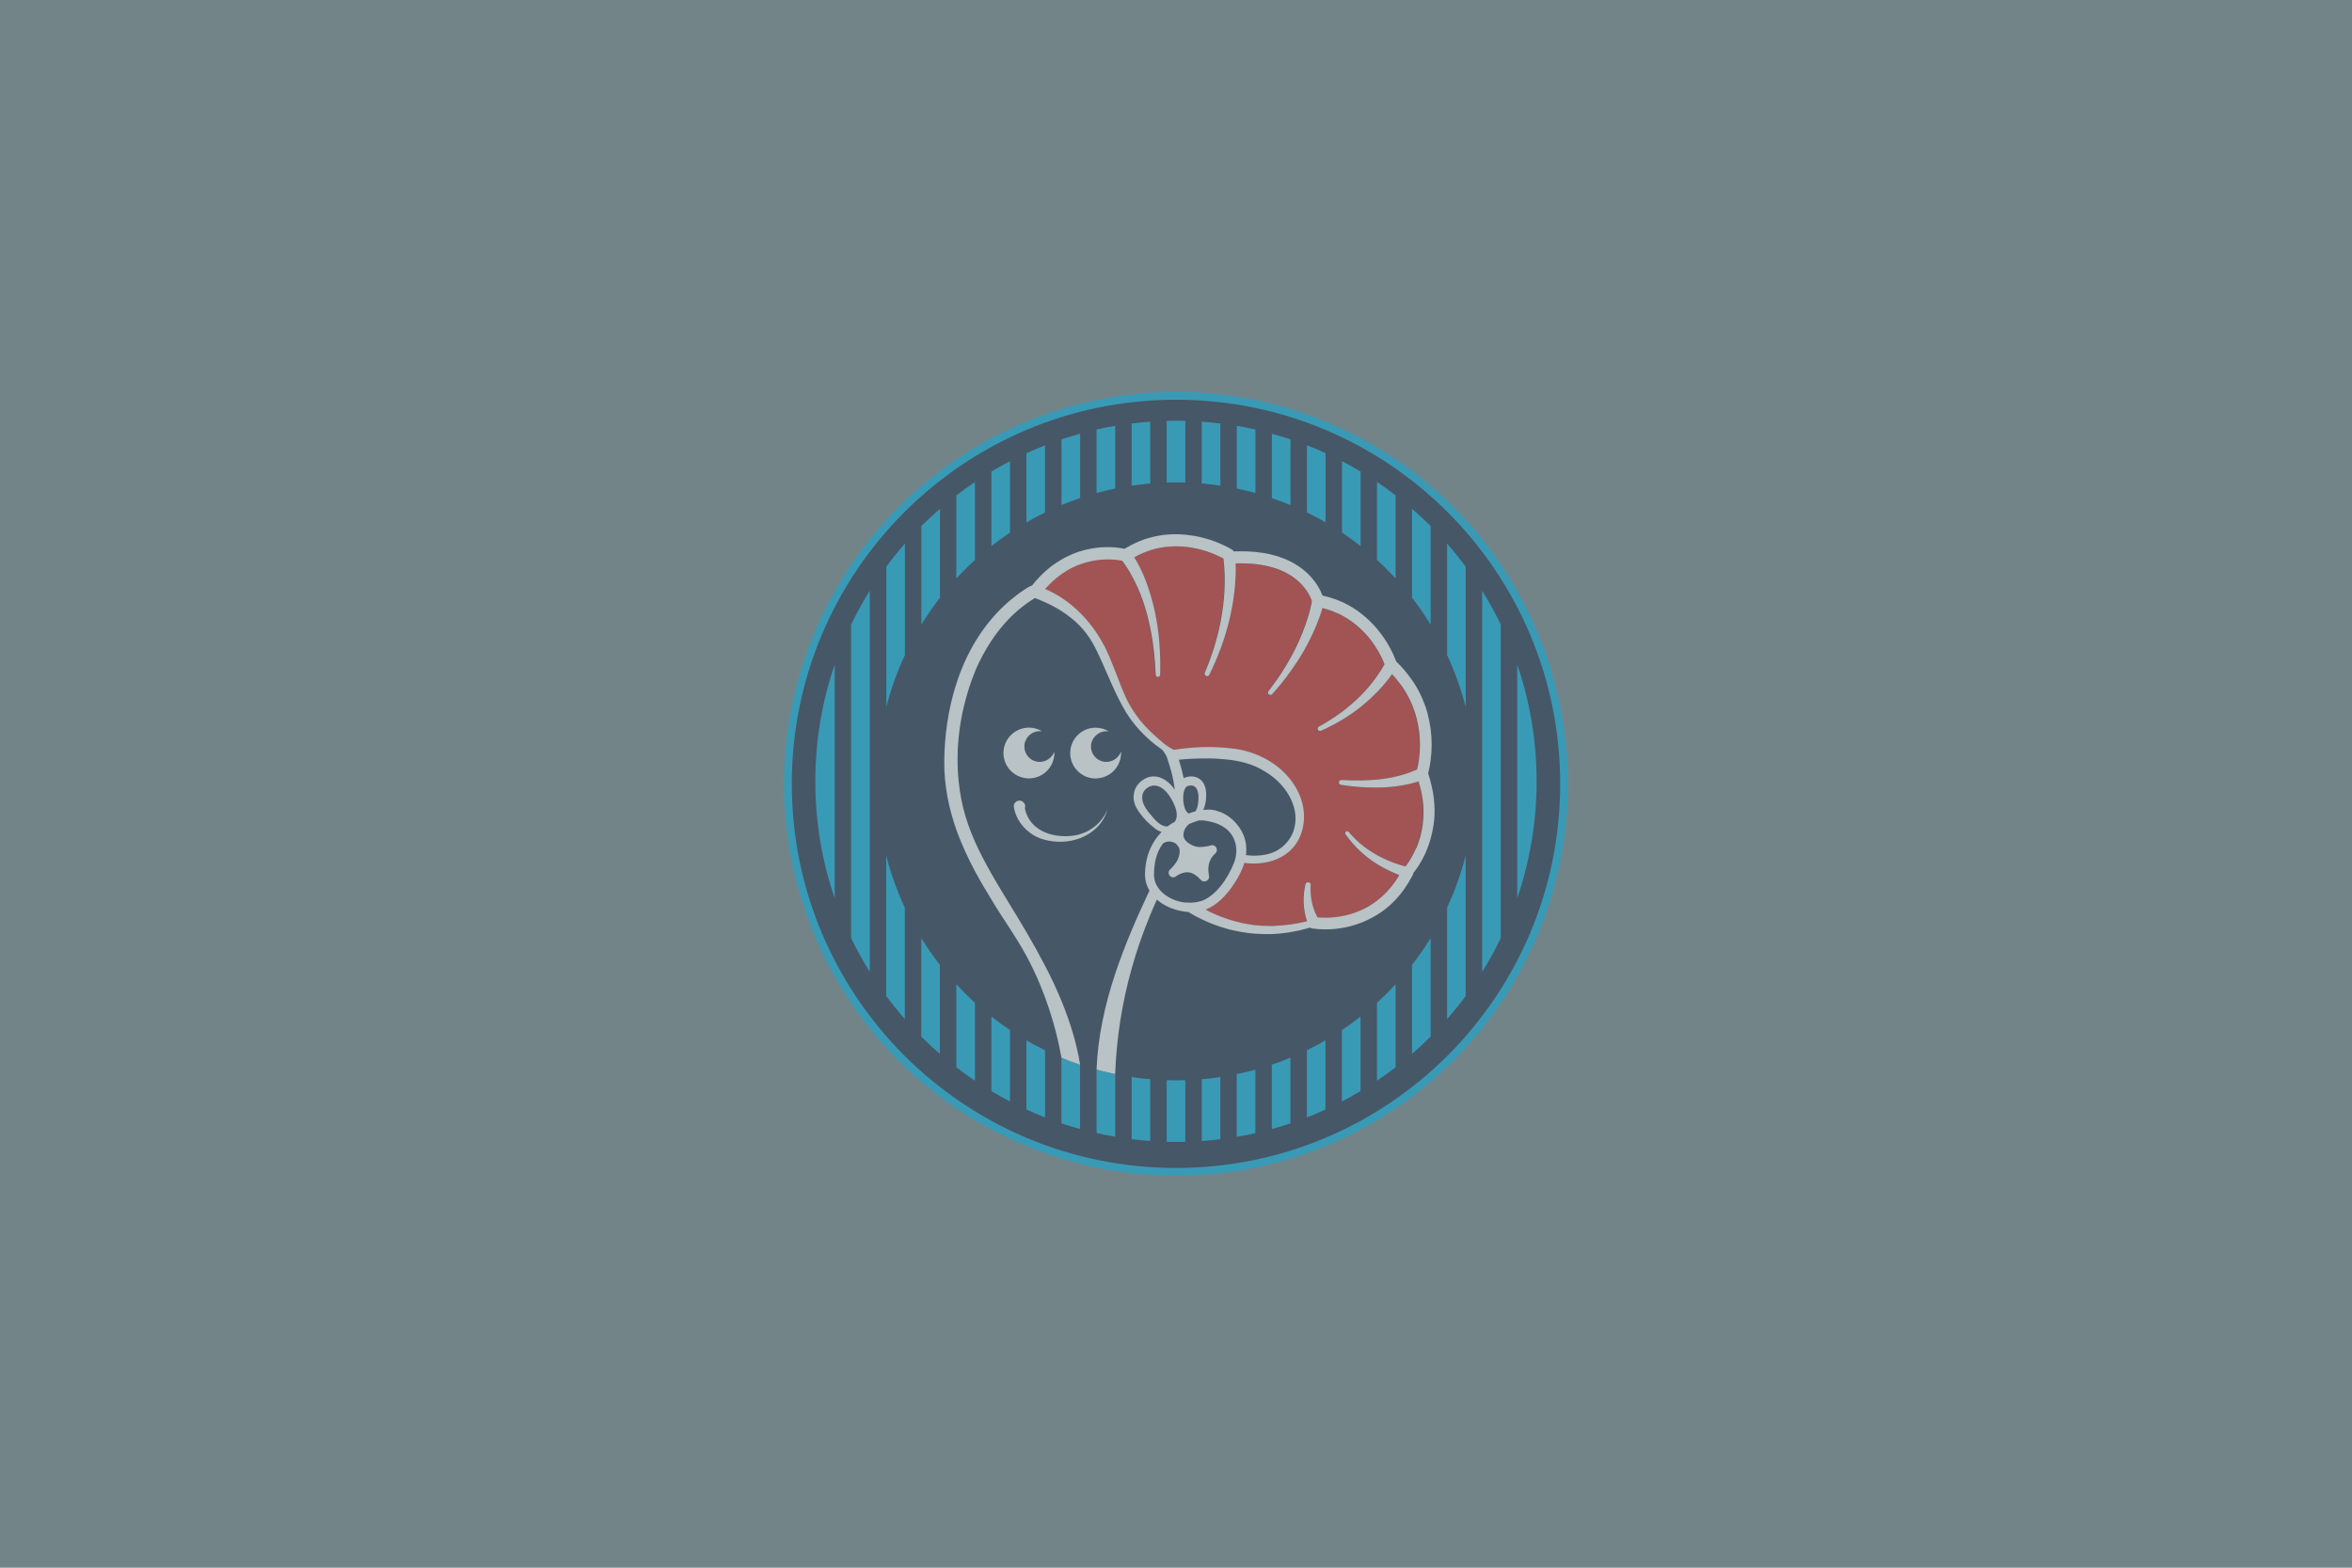 <?xml version="1.0" encoding="UTF-8"?>
<svg id="a" data-name="Laag 1" xmlns="http://www.w3.org/2000/svg" viewBox="0 0 600 400">
  <rect x="0" y="0" width="600" height="400" fill="#808080" stroke="none"/>
  <g style="opacity: .1;">
    <rect width="600" height="400" style="fill: #00afe4; stroke-width: 0px;"/>
  </g>
  <g style="opacity: .5;">
    <g>
      <circle cx="300" cy="200" r="100" style="fill: #00afe4; stroke-width: 0px;"/>
      <g>
        <path d="M300,101.99c-54.12,0-98.01,43.87-98.01,98.01s43.87,98.01,98.01,98.01,98.01-43.87,98.01-98.01-43.89-98.01-98.01-98.01Z" style="fill: #1a2a48; stroke-width: 0px;"/>
        <path d="M239.79,152.52v-22.71c-1.64,1.43-3.22,2.9-4.75,4.42v25.14c1.44-2.38,3.05-4.67,4.75-6.85Z" style="fill: #00afe4; stroke-width: 0px;"/>
        <path d="M230.85,167.13v-28.43c-1.67,1.9-3.26,3.86-4.75,5.88v35.83c1.16-4.6,2.76-9.05,4.75-13.27Z" style="fill: #00afe4; stroke-width: 0px;"/>
        <path d="M266.6,130.76v-17.13c-1.6.63-3.2,1.3-4.75,2.01v17.66c1.55-.92,3.13-1.76,4.75-2.54Z" style="fill: #00afe4; stroke-width: 0px;"/>
        <path d="M248.71,142.87v-19.89c-1.62,1.09-3.2,2.24-4.75,3.43v21.2c1.51-1.65,3.1-3.24,4.75-4.74Z" style="fill: #00afe4; stroke-width: 0px;"/>
        <path d="M226.07,218.31v35.83c1.51,2.02,3.1,4,4.75,5.88v-28.42c-1.97-4.24-3.57-8.68-4.75-13.29Z" style="fill: #00afe4; stroke-width: 0px;"/>
        <path d="M257.66,135.88v-18.22c-1.62.85-3.2,1.73-4.75,2.66v19.01c1.53-1.2,3.13-2.36,4.75-3.45Z" style="fill: #00afe4; stroke-width: 0px;"/>
        <path d="M261.85,265.44v17.66c1.57.72,3.15,1.39,4.75,2.01v-17.13c-1.62-.79-3.2-1.64-4.75-2.54Z" style="fill: #00afe4; stroke-width: 0px;"/>
        <path d="M273.13,270.81c-.83-.32-1.6-.63-2.36-.95v16.76c1.57.53,3.15,1,4.75,1.44v-16.41c-.6-.19-1.5-.51-2.39-.85Z" style="fill: #00afe4; stroke-width: 0px;"/>
        <path d="M243.96,251.13v21.2c1.55,1.2,3.13,2.34,4.75,3.43v-19.89c-1.65-1.51-3.24-3.1-4.75-4.74Z" style="fill: #00afe4; stroke-width: 0px;"/>
        <path d="M252.9,259.38v19.01c1.55.93,3.15,1.81,4.75,2.66v-18.22c-1.62-1.09-3.22-2.24-4.75-3.45Z" style="fill: #00afe4; stroke-width: 0px;"/>
        <path d="M235.02,239.35v25.14c1.53,1.53,3.12,3.01,4.75,4.42v-22.71c-1.69-2.18-3.29-4.47-4.75-6.85Z" style="fill: #00afe4; stroke-width: 0px;"/>
        <path d="M329.21,128.87v-16.76c-1.57-.53-3.15-1-4.75-1.44v16.43c1.6.53,3.19,1.13,4.75,1.78Z" style="fill: #00afe4; stroke-width: 0px;"/>
        <path d="M338.15,133.27v-17.66c-1.57-.72-3.15-1.39-4.75-2.01v17.13c1.6.79,3.19,1.64,4.75,2.54Z" style="fill: #00afe4; stroke-width: 0px;"/>
        <path d="M300,123.06c.79,0,1.58.02,2.38.04v-15.72c-.79-.02-1.58-.04-2.38-.04s-1.58.02-2.38.04v15.72c.79-.02,1.58-.04,2.38-.04Z" style="fill: #00afe4; stroke-width: 0px;"/>
        <path d="M347.1,139.33v-19.01c-1.55-.93-3.15-1.81-4.75-2.66v18.22c1.62,1.09,3.2,2.25,4.75,3.45Z" style="fill: #00afe4; stroke-width: 0px;"/>
        <path d="M311.32,123.91v-15.85c-1.57-.19-3.17-.35-4.75-.46v15.76c1.58.12,3.19.32,4.75.55Z" style="fill: #00afe4; stroke-width: 0px;"/>
        <path d="M217.13,159.35v80.02c1.43,2.96,3.03,5.85,4.75,8.61v-97.24c-1.73,2.76-3.31,5.63-4.75,8.61Z" style="fill: #00afe4; stroke-width: 0px;"/>
        <path d="M364.96,159.37v-25.14c-1.53-1.53-3.12-3.01-4.75-4.42v22.71c1.71,2.18,3.29,4.47,4.75,6.85Z" style="fill: #00afe4; stroke-width: 0px;"/>
        <path d="M275.55,127.08v-16.43c-1.6.44-3.19.92-4.75,1.44v16.76c1.57-.63,3.15-1.23,4.75-1.78Z" style="fill: #00afe4; stroke-width: 0px;"/>
        <path d="M373.91,180.42v-35.83c-1.51-2.02-3.1-4-4.75-5.88v28.43c1.97,4.21,3.57,8.66,4.75,13.27Z" style="fill: #00afe4; stroke-width: 0px;"/>
        <path d="M284.49,124.65v-15.99c-1.6.26-3.19.58-4.75.93v16.2c1.57-.42,3.15-.81,4.75-1.14Z" style="fill: #00afe4; stroke-width: 0px;"/>
        <path d="M356.02,147.59v-21.2c-1.55-1.2-3.13-2.34-4.75-3.43v19.89c1.65,1.51,3.24,3.1,4.75,4.74Z" style="fill: #00afe4; stroke-width: 0px;"/>
        <path d="M293.43,123.36v-15.76c-1.6.11-3.19.26-4.75.46v15.85c1.57-.23,3.15-.42,4.75-.55Z" style="fill: #00afe4; stroke-width: 0px;"/>
        <path d="M333.38,267.98v17.13c1.6-.63,3.2-1.3,4.75-2.01v-17.66c-1.55.9-3.13,1.74-4.75,2.54Z" style="fill: #00afe4; stroke-width: 0px;"/>
        <path d="M315.49,274.07v15.99c1.6-.26,3.19-.58,4.75-.93v-16.2c-1.55.42-3.13.81-4.75,1.14Z" style="fill: #00afe4; stroke-width: 0px;"/>
        <path d="M342.32,262.83v18.22c1.62-.85,3.2-1.73,4.75-2.66v-19.01c-1.53,1.21-3.12,2.36-4.75,3.45Z" style="fill: #00afe4; stroke-width: 0px;"/>
        <path d="M306.57,275.37v15.76c1.6-.11,3.19-.26,4.75-.46v-15.85c-1.57.21-3.17.4-4.75.55Z" style="fill: #00afe4; stroke-width: 0px;"/>
        <path d="M360.21,246.2v22.71c1.64-1.43,3.22-2.9,4.75-4.42v-25.14c-1.46,2.38-3.05,4.67-4.75,6.85Z" style="fill: #00afe4; stroke-width: 0px;"/>
        <path d="M324.44,271.64v16.43c1.6-.44,3.19-.92,4.75-1.44v-16.76c-1.55.63-3.13,1.25-4.75,1.78Z" style="fill: #00afe4; stroke-width: 0px;"/>
        <path d="M351.27,255.85v19.89c1.62-1.09,3.2-2.24,4.75-3.43v-21.18c-1.51,1.64-3.1,3.22-4.75,4.72Z" style="fill: #00afe4; stroke-width: 0px;"/>
        <path d="M207.99,199.37c0,10.44,1.74,20.49,4.95,29.84v-59.7c-3.19,9.37-4.95,19.4-4.95,29.86Z" style="fill: #00afe4; stroke-width: 0px;"/>
        <path d="M369.15,231.6v28.43c1.67-1.9,3.26-3.86,4.75-5.88v-35.85c-1.18,4.61-2.78,9.05-4.75,13.29Z" style="fill: #00afe4; stroke-width: 0px;"/>
        <path d="M320.26,125.79v-16.2c-1.57-.35-3.15-.67-4.75-.93v15.99c1.6.33,3.19.72,4.75,1.14Z" style="fill: #00afe4; stroke-width: 0px;"/>
        <path d="M391.99,199.37c0-10.44-1.74-20.49-4.95-29.84v59.7c3.2-9.38,4.95-19.42,4.95-29.86Z" style="fill: #00afe4; stroke-width: 0px;"/>
        <path d="M382.85,239.37v-80.02c-1.43-2.96-3.03-5.85-4.75-8.61v97.25c1.73-2.78,3.33-5.65,4.75-8.63Z" style="fill: #00afe4; stroke-width: 0px;"/>
        <path d="M288.68,274.81v15.85c1.57.19,3.17.35,4.75.46v-15.76c-1.6-.12-3.19-.32-4.75-.55Z" style="fill: #00afe4; stroke-width: 0px;"/>
        <path d="M283.05,273.75c-.21-.05-.42-.11-.63-.14-1.04-.25-2.17-.53-2.68-.69v16.18c1.57.35,3.15.67,4.75.93v-15.97c-.21-.04-.77-.16-1.44-.32Z" style="fill: #00afe4; stroke-width: 0px;"/>
        <path d="M300,275.65c-.79,0-1.58-.02-2.38-.04v15.72c.79.02,1.58.04,2.38.04s1.58-.02,2.38-.04v-15.72c-.79.02-1.58.04-2.38.04Z" style="fill: #00afe4; stroke-width: 0px;"/>
        <path d="M283.05,273.75c-.21-.05-.42-.11-.63-.14.21.05.42.11.63.14Z" style="fill: #1a2a48; stroke-width: 0px;"/>
        <path d="M362.85,204.05c-.21-1.58-.58-3.13-1.06-4.67-.53.18-1.06.32-1.58.46-1.39.37-2.78.63-4.19.81-1.13.14-2.24.23-3.36.28-.48.02-.93.02-1.39.02-1.41.02-2.8-.02-4.19-.11-1.6-.11-3.19-.3-4.75-.53-.11-.02-.21-.02-.32-.04-.77-.14-.67-1.3.14-1.25h.18c1.57.09,3.17.14,4.75.12,1.39-.02,2.8-.09,4.19-.23,1.6-.16,3.2-.4,4.75-.77,1.43-.33,2.82-.76,4.19-1.3.4-.16.81-.33,1.2-.51.23-.93.42-1.88.53-2.83.58-4.56,0-9.26-1.73-13.52-.53-1.29-1.16-2.55-1.9-3.73-.69-1.09-1.44-2.13-2.29-3.12-.32-.37-.63-.74-.99-1.11-1.13,1.62-2.41,3.12-3.79,4.54-1.14,1.18-2.36,2.29-3.61,3.33-.19.16-.39.3-.56.46-1.51,1.2-3.1,2.31-4.75,3.31-1.36.83-2.75,1.57-4.19,2.25-.4.19-.81.39-1.23.56-.69.3-1.2-.7-.53-1.07.6-.32,1.18-.65,1.76-1,1.44-.86,2.83-1.78,4.19-2.8,1.69-1.27,3.27-2.64,4.75-4.14,1.53-1.55,2.94-3.22,4.19-5.02.67-.95,1.29-1.92,1.85-2.94-.49-1.29-1.13-2.55-1.85-3.75-.21-.37-.44-.72-.67-1.07-1-1.51-2.18-2.9-3.5-4.15-1.43-1.36-3.03-2.52-4.75-3.45-.23-.12-.46-.26-.7-.37-1.11-.55-2.29-.99-3.49-1.32-.28-.09-.58-.16-.86-.25-.02.05-.04.12-.05.18-.97,3.19-2.29,6.25-3.84,9.17-.32.6-.63,1.18-.97,1.76-.99,1.71-2.06,3.36-3.22,4.96-1.48,2.06-3.05,4.03-4.75,5.9l-.02.02c-.53.55-1.39-.18-.92-.79.32-.4.63-.81.93-1.23,1.76-2.32,3.36-4.79,4.75-7.34,1.5-2.75,2.8-5.6,3.82-8.56.12-.37.25-.74.37-1.13.49-1.53.92-3.1,1.2-4.68-.3-.88-.7-1.69-1.2-2.45-1.06-1.65-2.52-3.03-4.19-4.1-.88-.56-1.8-1.04-2.76-1.43-.65-.26-1.32-.48-2.01-.67-1.36-.39-2.76-.65-4.19-.81-1.58-.18-3.17-.23-4.75-.18h-.35c.02.55.02,1.09.02,1.64-.02,4.01-.55,8.01-1.41,11.9-.63,2.8-1.46,5.55-2.45,8.22-.85,2.27-1.8,4.51-2.89,6.67-.37.7-1.46.23-1.14-.53,1.76-4.17,3.15-8.56,4.03-13.03,1.04-5.26,1.36-10.65.74-15.97,0-.05-.02-.09-.02-.14-.23-.12-.48-.25-.72-.37-1.5-.76-3.06-1.36-4.67-1.81-.04-.02-.07-.02-.11-.02-1.37-.39-2.76-.65-4.19-.79-1.58-.16-3.19-.18-4.75,0-1.27.14-2.54.37-3.79.74-.14.04-.26.09-.4.14-1.43.46-2.8,1.06-4.12,1.8,1.83,2.9,3.13,6.13,4.12,9.44.44,1.46.81,2.94,1.14,4.4,1.14,5.33,1.5,10.77,1.34,16.14-.04.7-1.09.74-1.13,0-.14-3.86-.56-7.9-1.37-11.88-.95-4.72-2.48-9.33-4.75-13.43-.74-1.32-1.53-2.59-2.43-3.79-.07-.02-.14-.04-.19-.04-.51-.09-1.04-.16-1.55-.21-1.58-.16-3.19-.11-4.75.11-1.43.19-2.83.53-4.19,1.04-1.2.44-2.38.99-3.47,1.65-.44.26-.88.56-1.29.85-1.55,1.09-2.94,2.36-4.19,3.79l-.02.02h.02c1.48.62,2.87,1.37,4.19,2.24,1.73,1.13,3.31,2.43,4.75,3.87,1.57,1.57,2.98,3.31,4.19,5.12.72,1.09,1.39,2.22,1.99,3.36.72,1.39,1.83,4.08,2.78,6.46.88,2.2,1.6,4.14,1.74,4.49.09.21.86,2.01,1.07,2.45.42.86.88,1.69,1.37,2.48,1.32,2.17,2.9,4.1,4.75,5.88.23.23.48.46.7.67.32.28,2.83,2.54,3.47,2.94h0c.58.37,1.16.72,1.76,1.07,1-.16,1.99-.28,2.99-.4,1.39-.16,2.78-.26,4.19-.3,1.58-.05,3.17-.04,4.75.07.93.05,1.87.12,2.8.25.46.05.92.11,1.39.18,1.62.26,3.22.7,4.75,1.3,1.46.56,2.87,1.29,4.19,2.15,1.81,1.2,3.43,2.64,4.75,4.35.81,1.04,1.5,2.15,2.06,3.36,2.29,4.7,1.85,10.99-2.06,14.68-.16.14-.32.3-.48.44-1.29,1.07-2.75,1.81-4.28,2.29-1.34.4-2.76.62-4.19.65-.93.02-1.88-.02-2.82-.14-.09.3-.19.6-.3.88-.44,1.2-1,2.31-1.64,3.35-.19.32-.39.63-.6.95-.99,1.55-2.18,3.06-3.59,4.33-1.11,1-2.36,1.85-3.75,2.39,1.21.65,2.46,1.21,3.75,1.73,1.37.55,2.76.99,4.19,1.36,1.57.4,3.15.7,4.75.88,1.39.16,2.78.21,4.19.19h.16c1.53-.04,3.08-.18,4.6-.39,1.41-.19,2.8-.48,4.19-.81h.04s-.02-.07-.04-.09c-.99-3.03-1.07-6.29-.37-9.35.05-.23.19-.37.37-.44.4-.19,1,.07.97.63-.19,2.92.42,5.85,1.74,8.26.67.05,1.36.07,2.04.07,1.34-.02,2.68-.12,4-.35.07-.02.12-.04.19-.04,1.67-.3,3.26-.79,4.75-1.46s2.89-1.5,4.19-2.48c1.83-1.41,3.43-3.12,4.75-5.05.33-.48.65-.97.93-1.48-.32-.12-.62-.26-.93-.39-1.65-.69-3.24-1.48-4.75-2.43-.42-.26-.85-.53-1.25-.81-1.04-.72-2.01-1.51-2.92-2.36-1.44-1.34-2.73-2.82-3.86-4.4-.37-.53.39-1.13.81-.63.93,1.11,1.95,2.13,3.05,3.06,1.3,1.09,2.71,2.04,4.19,2.87,1.51.85,3.12,1.57,4.75,2.13.83.28,1.67.55,2.52.77.62-.81,1.16-1.67,1.65-2.57.39-.7.72-1.41,1.04-2.13,1.65-3.91,2.18-8.2,1.62-12.36Z" style="fill: #d1211f; stroke-width: 0px;"/>
        <g>
          <path d="M261.85,211.73c1.06.99,2.29,1.76,3.64,2.24.37.12.74.23,1.11.33,1.37.35,2.78.51,4.19.48,1.64-.04,3.26-.35,4.75-.92,1.57-.6,2.99-1.48,4.19-2.64,1.29-1.27,2.29-2.85,2.83-4.79-.62,1.58-1.62,2.96-2.83,4.07-1.2,1.07-2.62,1.88-4.19,2.34-.28.09-.56.18-.85.23-1.27.26-2.61.33-3.91.26-1.46-.09-2.89-.4-4.19-.95-2.15-.92-3.91-2.48-4.75-4.79-.16-.44-.3-.88-.39-1.37.39-1.02-.58-2.17-1.67-1.92-.79.16-1.29.93-1.13,1.73.37,2.17,1.55,4.19,3.19,5.7Z" style="fill: #fff; stroke-width: 0px;"/>
          <path d="M261.85,188.52c.81-1.39,2.38-2.18,4-1.92-.99-.6-2.13-.95-3.38-.95-.21,0-.42.02-.63.04-1.65.16-3.13.95-4.19,2.11-1.04,1.14-1.67,2.68-1.67,4.33s.63,3.19,1.67,4.33c1.06,1.16,2.52,1.95,4.19,2.11.21.02.42.04.63.04,1.57,0,3.01-.56,4.14-1.48,1.44-1.2,2.36-2.99,2.36-5,0-.12-.02-.25-.02-.37-.39,1.14-1.29,1.97-2.34,2.38-.76.28-1.58.35-2.41.12-1.02-.28-1.85-.95-2.34-1.81-.51-.88-.69-1.97-.4-3.03.11-.32.25-.62.4-.9Z" style="fill: #fff; stroke-width: 0px;"/>
          <path d="M279.74,187.5c.85-.7,1.99-1.07,3.13-.88-.92-.56-1.99-.9-3.13-.93-.09,0-.16-.02-.25-.02-1.48,0-2.85.51-3.94,1.34-1.55,1.18-2.54,3.05-2.54,5.14s1,3.96,2.54,5.14c1.09.85,2.46,1.34,3.94,1.34.09,0,.16-.02.25-.02,1.92-.07,3.61-.97,4.75-2.34.93-1.13,1.5-2.57,1.5-4.14,0-.12-.02-.25-.02-.37-.28.81-.81,1.46-1.48,1.92-.93.65-2.11.9-3.29.58-.56-.16-1.06-.44-1.48-.77-1.14-.97-1.69-2.52-1.27-4.05.23-.79.69-1.46,1.29-1.94Z" style="fill: #fff; stroke-width: 0px;"/>
          <path d="M364.96,199.44c-.19-.72-.4-1.43-.63-2.13.28-1.09.49-2.2.63-3.33.35-2.64.35-5.32,0-7.96-.18-1.37-.46-2.75-.81-4.08-.72-2.59-1.81-5.07-3.22-7.34-.23-.37-.48-.72-.72-1.07-1.2-1.73-2.55-3.35-4.05-4.79-.04-.11-.09-.21-.12-.32-.02-.05-.05-.12-.07-.18-.74-1.87-1.69-3.63-2.8-5.3-.58-.86-1.21-1.69-1.88-2.5-1.25-1.48-2.64-2.82-4.19-4-1.29-.99-2.66-1.85-4.1-2.55-.21-.11-.44-.19-.65-.3-1.36-.6-2.75-1.07-4.19-1.44-.26-.07-.53-.14-.79-.19-.83-2.22-2.24-4.17-3.96-5.79-1.25-1.16-2.68-2.13-4.19-2.9-.53-.26-1.06-.51-1.6-.72-1.04-.42-2.1-.76-3.17-1.02-1.37-.35-2.78-.56-4.19-.7-1.58-.16-3.17-.19-4.75-.16-.25,0-.51,0-.76.02-.12-.18-.28-.33-.48-.46-.97-.6-1.94-1.06-2.96-1.5-.12-.05-.25-.11-.37-.16-1.41-.6-2.89-1.07-4.38-1.44-1.37-.33-2.78-.56-4.19-.7-1.58-.14-3.17-.16-4.75-.02-1.41.12-2.82.39-4.19.76-.16.04-.32.09-.48.12-1.5.44-2.92,1.04-4.3,1.74-.62.32-1.21.65-1.8,1-.37-.07-.76-.16-1.13-.21-.42-.05-.83-.11-1.25-.14-1.58-.14-3.19-.11-4.75.09-1.43.18-2.82.48-4.19.9-.65.19-1.29.42-1.9.69-.99.4-1.94.88-2.85,1.41-1.11.65-2.17,1.37-3.17,2.18-.35.28-.69.58-1.02.88-1.2,1.09-2.31,2.29-3.31,3.56-.28.09-.56.21-.79.35l-.39.23c-.09.05-.18.11-.26.16-.16.11-.33.19-.49.3-1.3.86-2.54,1.8-3.7,2.78-1.74,1.48-3.33,3.06-4.75,4.77-1.57,1.85-2.96,3.82-4.19,5.88-1.99,3.33-3.56,6.9-4.75,10.62-2.08,6.41-3.01,13.19-3.08,19.7-.05,6.39,1.23,12.29,3.08,17.5,1.39,3.94,3.1,7.5,4.75,10.6,1.51,2.82,2.99,5.23,4.19,7.22.07.12.14.25.21.35,1.5,2.52,3.03,4.77,4.54,7.11,1.39,2.13,2.78,4.37,4.19,6.94,1.21,2.24,2.43,4.75,3.64,7.73.4.97.76,1.92,1.11,2.85,2.29,6.2,3.5,11.58,4.19,15.39h0c.74.32,1.53.63,2.36.95.9.33,1.78.65,2.41.85h0c-.92-5.63-2.61-11.02-4.75-16.25-1.25-3.05-2.66-6.04-4.19-8.98-1.5-2.89-3.1-5.76-4.75-8.57-1.37-2.34-2.76-4.65-4.19-6.97-.53-.86-1.06-1.73-1.58-2.59-1.07-1.78-2.15-3.56-3.17-5.37-1.51-2.68-2.96-5.39-4.19-8.15-1.25-2.82-2.29-5.7-3.03-8.7-2.75-11.46-1.41-23.79,3.03-34.75.11-.25.19-.51.3-.76,1.09-2.43,2.38-4.81,3.87-7.08,1.39-2.1,2.98-4.08,4.75-5.88,1.29-1.3,2.68-2.5,4.19-3.59.7-.51,1.41-.99,2.17-1.43.92.33,1.78.7,2.59,1.07,1.57.7,2.96,1.46,4.19,2.25,1.97,1.27,3.54,2.57,4.75,3.86,1.14,1.2,2.02,2.38,2.69,3.45.51.81,1,1.73,1.5,2.73,1.53,3.1,3.06,6.92,4.75,10.53,1.2,2.55,2.48,5,3.89,6.95.11.14.19.26.3.39,1.04,1.39,2.1,2.54,2.1,2.54.85.92,1.73,1.78,2.66,2.59.92.79,1.88,1.55,2.9,2.24.44.3,1.14,1.5,1.29,1.88,0,.02.02.02.02.04l.7,2.17c.69,2.18,1.11,4.24,1.36,6.23-.56-.85-1.27-1.6-2.06-2.2-1.23-.92-2.68-1.43-4.19-1.13-.56.11-1.14.33-1.71.69-2.57,1.57-3.26,4.67-1.83,7.25.93,1.65,2.15,3.05,3.54,4.28.39.33.79.69,1.2,1,.53.4,1.09.69,1.67.86-1.25,1.29-2.18,2.71-2.87,4.24-.92,2.08-1.37,4.38-1.36,6.9.05,1.43.48,2.71,1.14,3.84,0,.02-.02.02-.02.04-1.58,3.35-3.12,6.73-4.54,10.12-1.53,3.64-2.94,7.34-4.19,11.07-2.62,7.92-4.42,16.04-4.75,24.42h0c.51.16,1.64.44,2.68.69.23.05.44.11.63.14.67.16,1.23.28,1.44.32h0c.33-9.12,1.74-18.12,4.19-26.85,1.3-4.67,2.89-9.24,4.75-13.73.55-1.32,1.11-2.62,1.71-3.93.74.65,1.58,1.2,2.46,1.65,1.48.76,3.12,1.23,4.75,1.43.26.04.53.07.79.07,1.11.69,2.24,1.3,3.4,1.85,1.55.76,3.13,1.39,4.75,1.92,1.37.46,2.76.83,4.19,1.11,1.57.32,3.15.55,4.75.67,1.39.11,2.78.12,4.19.09,1.58-.05,3.17-.21,4.75-.48,1.39-.23,2.8-.53,4.19-.92.3-.09.6-.16.9-.25.14.11.3.19.49.23,1.11.16,2.24.23,3.36.23,1.41,0,2.8-.11,4.19-.35,1.62-.26,3.22-.7,4.75-1.29,1.46-.55,2.85-1.23,4.19-2.04,1.74-1.07,3.36-2.36,4.75-3.86l.05-.05c1.65-1.76,3.01-3.77,4.14-5.88.07-.14.16-.28.23-.42.07-.16.12-.32.14-.48,2.04-2.55,3.5-5.53,4.38-8.66.32-1.14.58-2.29.76-3.47.58-3.66.25-7.52-.74-11.18ZM361.25,216.39c-.3.72-.65,1.43-1.04,2.13-.49.9-1.04,1.78-1.65,2.57-.85-.21-1.69-.49-2.52-.77-1.65-.58-3.24-1.29-4.75-2.13-1.48-.83-2.89-1.78-4.19-2.87-1.09-.92-2.11-1.94-3.05-3.06-.42-.49-1.18.09-.81.63,1.13,1.58,2.41,3.06,3.86,4.4.92.85,1.9,1.64,2.92,2.36.4.28.83.55,1.25.81,1.51.95,3.12,1.74,4.75,2.43.32.12.62.26.93.39-.3.51-.6,1-.93,1.48-1.32,1.94-2.92,3.64-4.75,5.05-1.29.99-2.69,1.83-4.19,2.48-1.5.67-3.1,1.16-4.75,1.46-.07.02-.12.04-.19.04-1.3.23-2.64.35-4,.35-.69,0-1.37-.02-2.04-.07-1.32-2.41-1.94-5.33-1.74-8.26.04-.58-.55-.83-.97-.63-.16.07-.3.21-.37.44-.7,3.06-.63,6.32.37,9.35.02.04.02.07.04.09h-.04c-1.37.35-2.78.62-4.19.81-1.53.21-3.06.35-4.6.39h-.16c-1.41.02-2.8-.04-4.19-.19-1.6-.18-3.2-.48-4.75-.88-1.43-.37-2.82-.83-4.19-1.36-1.29-.51-2.54-1.07-3.75-1.73,1.39-.55,2.64-1.39,3.75-2.39,1.41-1.27,2.61-2.8,3.59-4.33.19-.32.4-.63.6-.95.63-1.06,1.2-2.17,1.64-3.35.11-.28.21-.58.3-.88.93.11,1.88.16,2.82.14,1.43-.04,2.83-.25,4.19-.65,1.55-.48,2.99-1.21,4.28-2.29.18-.14.32-.3.48-.44,3.91-3.7,4.35-9.98,2.06-14.68-.56-1.21-1.25-2.32-2.06-3.36-1.32-1.71-2.94-3.17-4.75-4.35-1.3-.86-2.71-1.58-4.19-2.15-1.53-.6-3.13-1.04-4.75-1.3-.46-.07-.92-.14-1.39-.18-.93-.11-1.87-.18-2.8-.25-1.58-.09-3.17-.12-4.75-.07-1.39.05-2.8.16-4.19.3-1,.11-1.99.25-2.99.4-.6-.33-1.2-.69-1.76-1.07h0c-.63-.4-3.15-2.66-3.47-2.94-.25-.23-.48-.44-.7-.67-1.85-1.78-3.43-3.71-4.75-5.88-.49-.79-.95-1.62-1.37-2.48-.21-.44-1-2.24-1.07-2.45-.14-.35-.86-2.27-1.74-4.49-.93-2.38-2.04-5.07-2.78-6.46-.6-1.14-1.25-2.27-1.99-3.36-1.21-1.81-2.61-3.56-4.19-5.12-1.44-1.44-3.03-2.75-4.75-3.87-1.32-.86-2.71-1.62-4.19-2.24h-.02l.02-.02c1.25-1.43,2.64-2.69,4.19-3.79.42-.3.85-.58,1.29-.85,1.09-.67,2.25-1.21,3.47-1.65,1.36-.49,2.76-.83,4.19-1.04,1.58-.21,3.17-.26,4.75-.11.53.05,1.04.12,1.55.21.05.02.12.02.19.04.9,1.2,1.71,2.46,2.43,3.79,2.29,4.1,3.8,8.71,4.75,13.43.81,3.98,1.23,8.03,1.37,11.88.04.74,1.09.7,1.13,0,.16-5.39-.21-10.81-1.34-16.14-.33-1.48-.7-2.94-1.14-4.4-.99-3.29-2.29-6.51-4.12-9.44,1.32-.74,2.69-1.34,4.12-1.8.14-.04.26-.09.4-.14,1.23-.37,2.5-.6,3.79-.74,1.58-.16,3.17-.16,4.75,0,1.41.14,2.82.4,4.19.79.04.02.07.02.11.02,1.6.46,3.17,1.06,4.67,1.81.25.12.49.25.72.37,0,.05.02.09.02.14.62,5.33.28,10.7-.74,15.97-.88,4.47-2.27,8.86-4.03,13.03-.3.76.77,1.23,1.14.53,1.07-2.17,2.04-4.4,2.89-6.67.99-2.68,1.81-5.42,2.45-8.22.86-3.89,1.39-7.89,1.41-11.9,0-.55,0-1.09-.02-1.64h.35c1.58-.04,3.19,0,4.75.18,1.43.16,2.82.42,4.19.81.67.19,1.36.4,2.01.67.95.39,1.88.86,2.76,1.43,1.67,1.07,3.13,2.45,4.19,4.1.49.76.9,1.58,1.2,2.45-.28,1.58-.7,3.15-1.2,4.68-.12.37-.25.76-.37,1.13-1.02,2.96-2.31,5.81-3.82,8.56-1.41,2.55-2.99,5.02-4.75,7.34-.32.4-.62.83-.93,1.23-.48.62.4,1.34.92.79l.02-.02c1.71-1.87,3.29-3.84,4.75-5.9,1.14-1.6,2.24-3.26,3.22-4.96.33-.58.65-1.16.97-1.76,1.55-2.92,2.89-5.99,3.84-9.17.02-.05.04-.12.05-.18.3.07.58.16.86.25,1.2.35,2.36.79,3.49,1.32.25.12.48.25.7.37,1.74.93,3.33,2.1,4.75,3.45,1.32,1.25,2.5,2.64,3.5,4.15.23.35.46.7.67,1.07.72,1.2,1.36,2.45,1.85,3.75-.56,1.02-1.18,1.99-1.85,2.94-1.25,1.8-2.64,3.47-4.19,5.02-1.48,1.5-3.08,2.87-4.75,4.14-1.34,1-2.75,1.94-4.19,2.8-.58.35-1.16.69-1.76,1-.67.37-.18,1.37.53,1.07.4-.18.83-.37,1.23-.56,1.43-.69,2.83-1.43,4.19-2.25,1.65-1,3.24-2.1,4.75-3.31.19-.16.39-.3.56-.46,1.27-1.04,2.46-2.15,3.61-3.33,1.37-1.41,2.66-2.92,3.79-4.54.33.35.67.72.99,1.11.83.99,1.6,2.02,2.29,3.12.74,1.2,1.37,2.45,1.9,3.73,1.73,4.24,2.31,8.96,1.73,13.52-.12.93-.3,1.9-.53,2.83-.4.18-.79.35-1.2.51-1.36.55-2.76.97-4.19,1.3-1.57.37-3.15.62-4.75.77-1.39.14-2.78.21-4.19.23-1.6.02-3.19-.02-4.75-.12h-.18c-.81-.05-.93,1.13-.14,1.25.11.02.21.02.32.04,1.57.23,3.17.42,4.75.53,1.39.11,2.78.12,4.19.11.46,0,.93,0,1.39-.02,1.13-.05,2.24-.14,3.36-.28,1.39-.18,2.8-.44,4.19-.81.53-.14,1.06-.28,1.58-.46.48,1.53.85,3.1,1.06,4.67.55,4.17.02,8.47-1.62,12.36ZM306.57,199.24c-.14-.16-.3-.32-.48-.44-1.14-.79-2.43-.88-3.7-.44-.12.04-.23.09-.35.12-.04.02-.05.04-.09.05-.26-1.32-.6-2.66-1.04-4.07,0,0-.12-.37-.19-.62.55-.05,1.11-.09,1.67-.14,1.39-.11,2.78-.16,4.19-.18.77-.02,1.57-.02,2.34,0,.81.02,1.62.05,2.41.12,1.41.09,2.82.25,4.19.51,1.64.3,3.24.76,4.75,1.41.79.35,1.57.76,2.32,1.23.63.37,1.27.79,1.87,1.25,1.97,1.5,3.66,3.45,4.75,5.65,1.3,2.61,1.74,5.53.72,8.45-.18.53-.44,1.04-.72,1.51-1.07,1.81-2.76,3.22-4.75,3.96-.33.12-.69.23-1.04.32-1.06.26-2.11.37-3.15.39-.81.02-1.62-.02-2.41-.14.19-1.6.07-3.27-.51-4.77-.4-1.11-1.04-2.18-1.83-3.12-1.13-1.36-2.57-2.46-4.19-3.1-1.39-.56-2.89-.77-4.38-.51.4-.86.6-1.83.7-2.73.14-1.62.05-3.47-1.09-4.74ZM305.74,203.84c-.05,1-.18,2.41-.83,3.2-.56.12-1.11.3-1.64.53-.37-.16-.67-.56-.92-1.09-.67-1.53-.7-4.17,0-5.35.16-.28.37-.49.62-.56,2.25-.76,2.85,1.36,2.76,3.27ZM301.8,208.43h0ZM293.43,207.75c-.23-.28-.44-.56-.63-.79-1.57-1.99-2.27-4.68.16-6.11.16-.11.32-.18.48-.23,1.53-.6,3.05.28,4.19,1.55.4.46.77.97,1.06,1.48,1.04,1.74,2.18,4.3,1.02,6-.55.3-1.07.63-1.57,1-.09.07-.16.14-.25.19-.09.02-.19.02-.28.02-1.58,0-3.06-1.73-4.17-3.12ZM302.38,230.3c-1.69-.19-3.36-.77-4.75-1.69-1.81-1.2-3.13-2.96-3.24-5.16-.02-2.89.46-5.69,2.15-8.05.04-.07.09-.12.14-.18.3-.23.63-.35.97-.44.86-.19,1.83.05,2.48.63.18.26.37.53.58.77.18.39.26.83.21,1.32-.09,1.39-.85,2.69-1.78,3.71-.18.19-.4.42-.6.58-.48.4-.56,1.11-.18,1.6.4.53,1.16.62,1.67.19.67-.49,1.53-.88,2.39-.99.3-.04.6-.04.9,0,1.11.16,2.24,1.02,2.96,1.88.11.12.21.21.33.28.85.49,2.08-.26,1.8-1.36-.11-.48-.16-1.04-.16-1.53,0-1.55.56-3.08,1.76-4.07.35-.3.53-.81.37-1.29-.19-.63-.88-1-1.53-.79-.16.05-.37.11-.58.16-.55.12-1.11.19-1.65.23-.05,0-.11.02-.16.02-.67.02-1.3-.05-1.92-.28-.77-.32-1.58-.77-2.1-1.39-.37-.46-.6-.99-.53-1.64.07-.62.26-1.13.53-1.57.25-.4.56-.74.92-1,.58-.23,1.44-.58,1.99-.76.4-.14.85-.18,1.29-.16.21.02.42.04.63.05,1.27.21,2.52.44,3.68.99.16.07.3.14.44.21,3.61,1.81,4.88,5.79,3.4,9.6-.76,1.94-1.92,4.08-3.4,5.92-1.27,1.58-2.78,2.9-4.47,3.64-.09.04-.19.07-.3.11-1.32.44-2.78.58-4.24.42Z" style="fill: #fff; stroke-width: 0px;"/>
        </g>
      </g>
    </g>
  </g>
</svg>